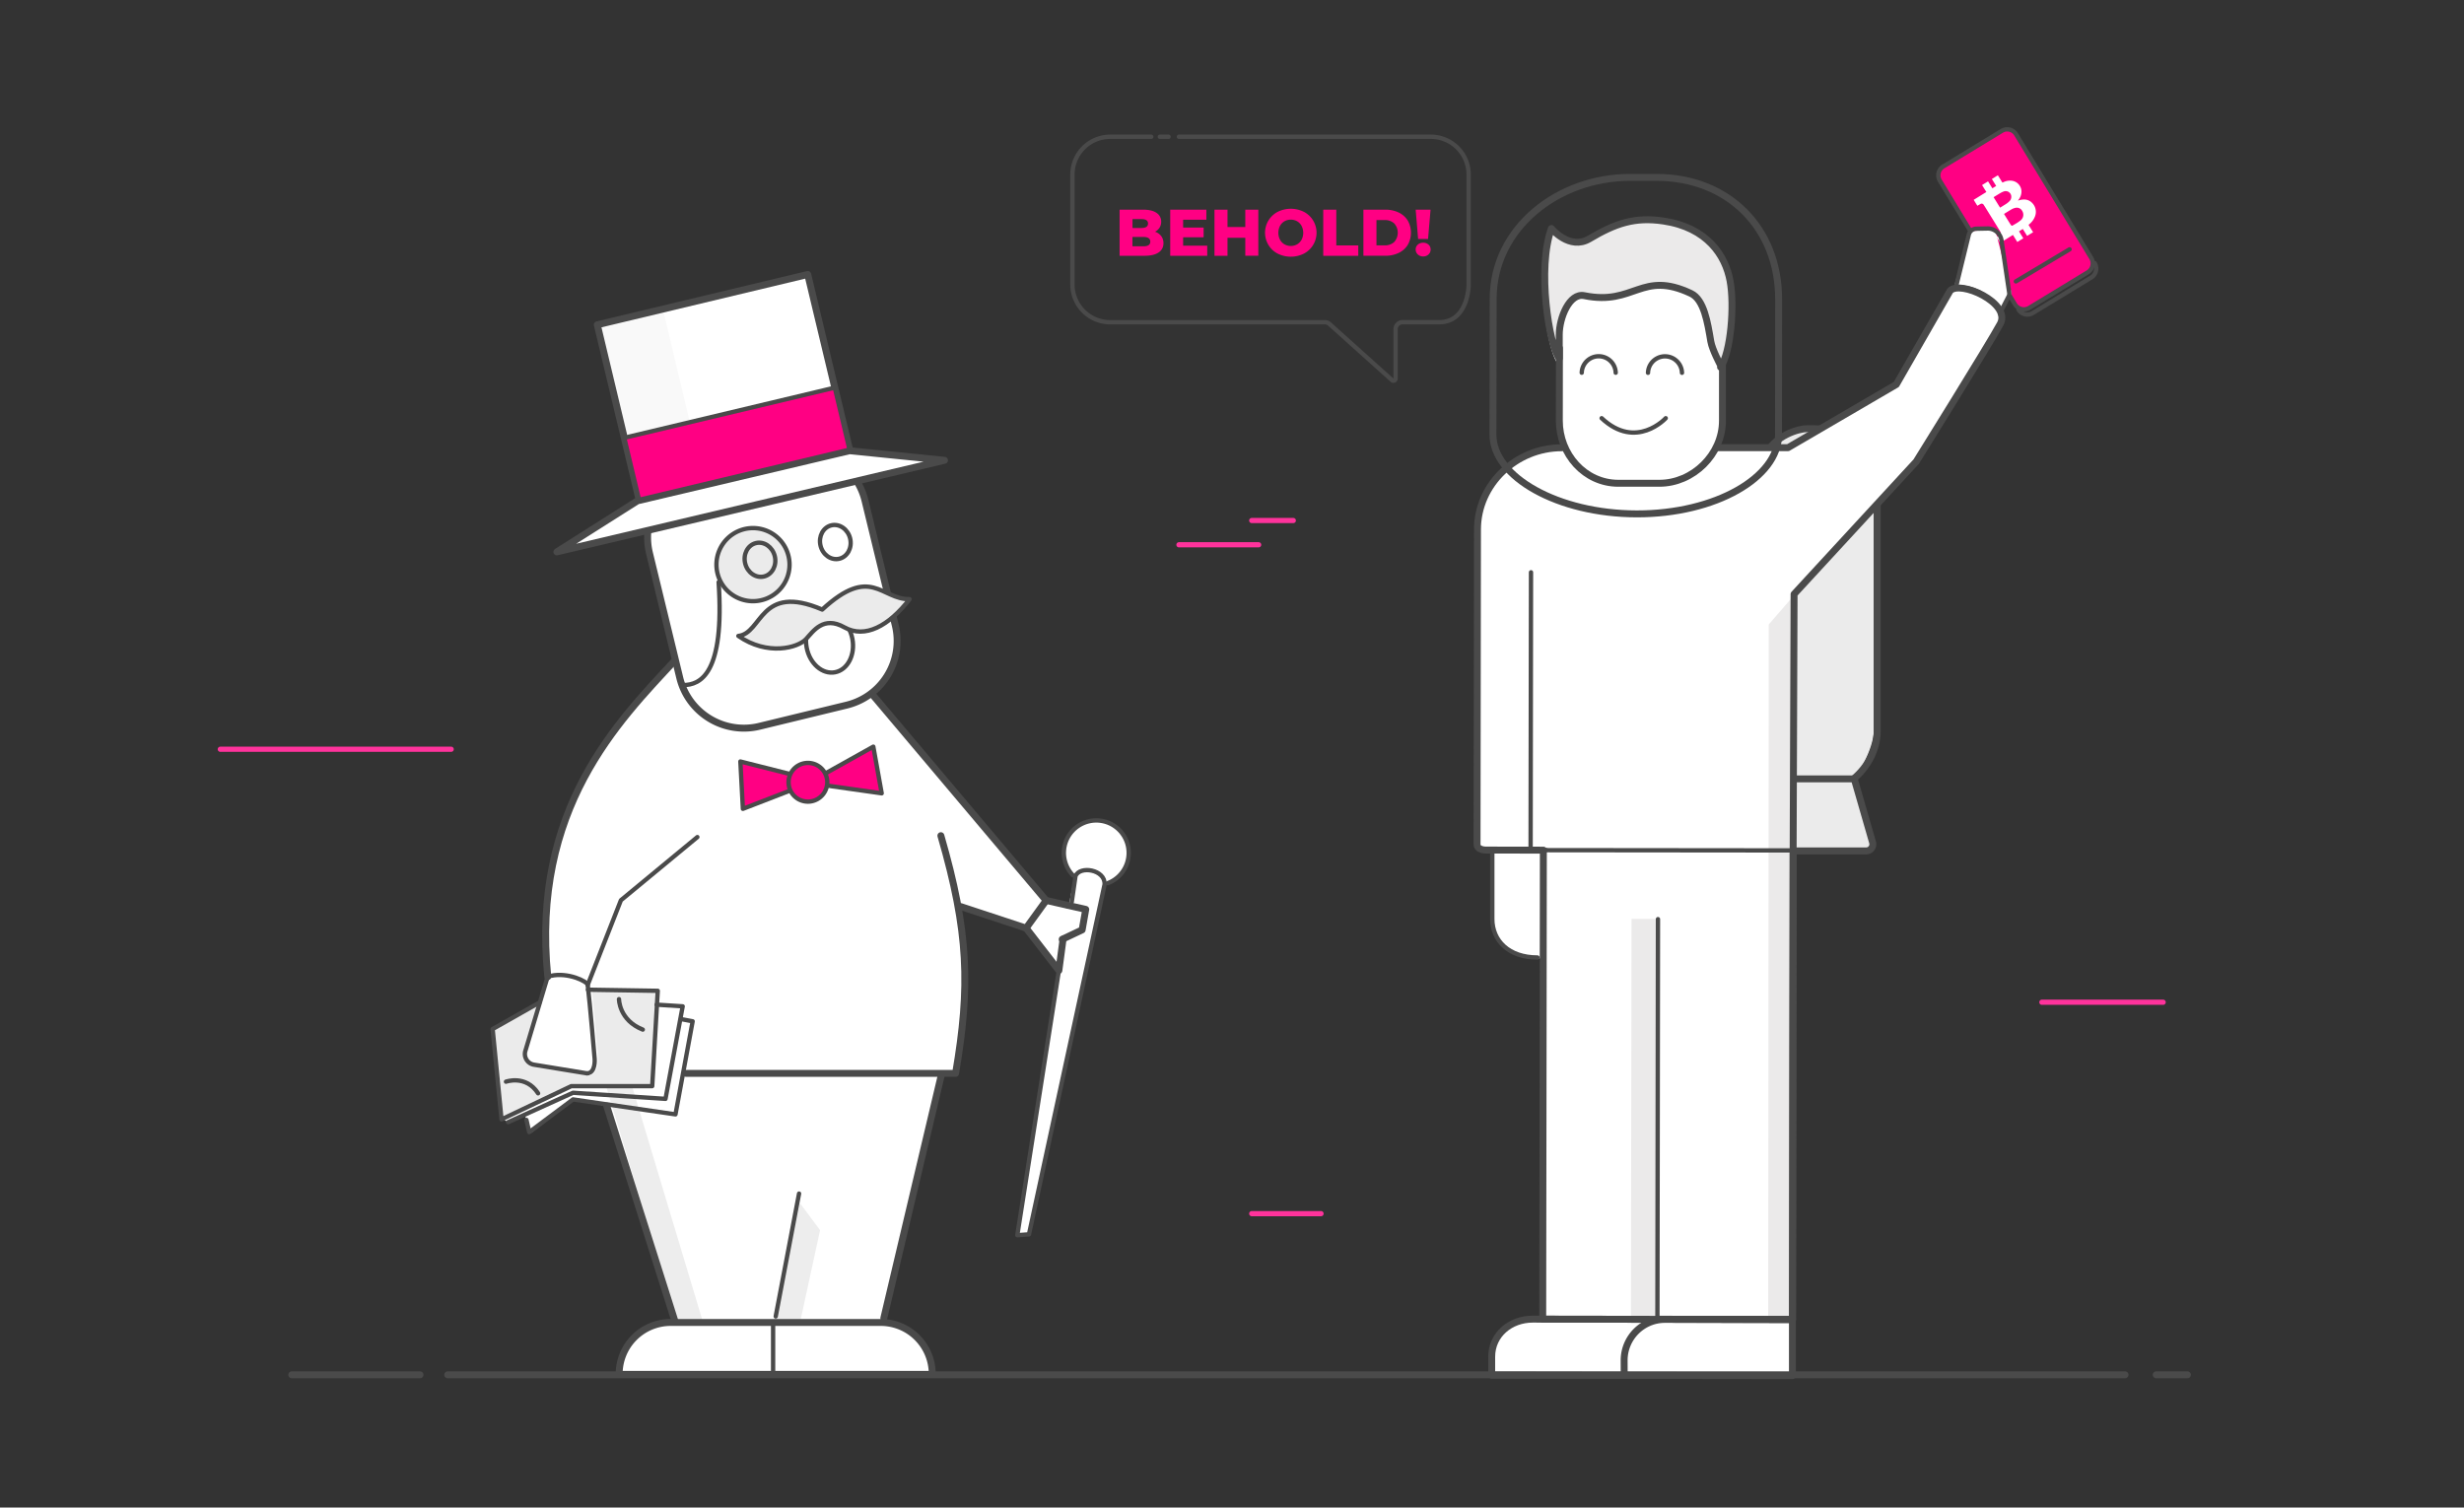 <svg id="work" xmlns="http://www.w3.org/2000/svg" viewBox="0 0 1422 870">
  <rect x="0" y="0" width="1422" height="870" fill="#333333" stroke="none"/>
  <defs>
    <style>
      .cls-1 {
        fill: #fff;
      }

      .cls-12, .cls-2, .cls-4 {
        fill: none;
      }

      .cls-11, .cls-2, .cls-4, .cls-5, .cls-6 {
        stroke: #4a4a4a;
      }

      .cls-11, .cls-12, .cls-2, .cls-4, .cls-5, .cls-6 {
        stroke-linecap: round;
        stroke-linejoin: round;
      }

      .cls-2, .cls-5, .cls-6 {
        stroke-width: 2.5px;
      }

      .cls-3 {
        fill: #ededed;
      }

      .cls-11, .cls-4 {
        stroke-width: 4px;
      }

      .cls-5, .cls-9 {
        fill: #ff0083;
      }

      .cls-6, .cls-8 {
        fill: #ebebeb;
      }

      .cls-7 {
        fill: #f9f9f9;
      }

      .cls-10, .cls-11 {
        fill: #ebeaea;
      }

      .cls-12 {
        stroke: #ff339c;
        stroke-width: 3px;
      }
    </style>
  </defs>
  <title>11,1</title>
  <g>
    <path class="cls-1" d="M355.94,794.17c1-17.5,12-31.25,33.5-30.25-10.75-33.5-39.5-125.75-39.5-125.75l-19-3.25-25,19.25-3-10.75-9.25,4.5-4-2.5-6-51.75,28.75-14.5,3-15s-5.75-62.25,16.25-103.75,49.75-72.25,58.25-79c-7.25-30.75-18.25-69.5-16.5-74.5.25-.75,119.5-29.25,120.75-29.25,7.25,14,7.25,20,7.25,20l10.5,44.5,11.75,4.25-8.5,9,1.75,23-12.75,21.5,99.75,119.75,12.5,4.75,3.75-19c-10-8-6.5-20.5-1-26.75s26-8.76,31.5,10c4.75,16.25-13.25,21.75-13.25,21.75-3.25,19-44,202.5-44,202.5h-7l24.25-153.5-17.25-23.5-41-12.75c5,24,5,68-1,95.75a23.6,23.6,0,0,1-9,1.5l-33.25,143c13.5,1,27,10.5,29,30C516.94,793.17,355.94,794.17,355.94,794.17Z"/>
    <g>
      <path class="cls-2" d="M491.92,368.69c1.74,9.28-2.76,17.92-10.05,19.28s-14.61-5-16.35-14.33,2.75-17.92,10-19.29S490.17,359.4,491.92,368.69Z"/>
      <g>
        <polygon class="cls-3" points="461.65 694.32 473.28 709.93 461.92 762.19 446.67 762.19 461.65 694.32"/>
        <polygon class="cls-3" points="362.83 620.45 347.85 620.45 390.77 763.19 405.75 763.19 362.83 620.45"/>
        <polyline class="cls-4" points="503.07 400.34 603.74 519.68 592.18 535.62 554.5 523.2"/>
        <path class="cls-4" d="M395.9,619.45H551.48c8.54-50.19,7.59-81.7-8.49-137.18"/>
        <path class="cls-2" d="M318,563.14c9.71-2.16,20.93,3.15,21.19,5.3,1.27,10.52,4,42.69,4,42.69s.64,8-4.28,8.32"/>
        <path class="cls-4" d="M389.28,381.37c-32.15,34.69-82.89,85.2-73.15,182.28"/>
        <path class="cls-4" d="M516.68,360.91a38.11,38.11,0,0,1-28,46l-50.39,12.23a38.1,38.1,0,0,1-46-28l-17.48-72a38.1,38.1,0,0,1,28-46l50.39-12.23a38.08,38.08,0,0,1,46,28Z"/>
        <polygon class="cls-1" points="545.07 265.64 321.38 318.49 367.88 289.03 490.31 260.11 545.07 265.64"/>
        <g>
          <rect class="cls-1" x="355.05" y="171.53" width="124.88" height="103.83" transform="translate(-40.49 103.12) rotate(-13.44)"/>
          <g>
            <polygon class="cls-5" points="463.76 453.22 428.73 466.78 427.27 439.45 463.51 448.61 463.76 453.22"/>
            <polygon class="cls-5" points="473.66 452.84 508.84 457.82 504 430.89 472.84 448.28 473.66 452.84"/>
            <path class="cls-5" d="M477.35,450.12a11.17,11.17,0,1,0-9.7,12.41A11.2,11.2,0,0,0,477.35,450.12Z"/>
          </g>
          <path class="cls-6" d="M426.11,367c14-1.5,12.22-30.69,48.41-15.22,28.2-26,33.94-5.74,50.41-6-12,15.47-25.7,22.95-37.68,16.22s-17.8,2.14-22,6.73C460.55,373.93,442.83,378.68,426.11,367Z"/>
          <polygon class="cls-4" points="545.07 265.64 321.38 318.49 367.88 289.03 490.31 260.11 545.07 265.64"/>
          <polygon class="cls-7" points="406.59 279.32 368.77 288.47 344.75 187.44 382.56 178.3 406.59 279.32"/>
          <rect class="cls-4" x="355.05" y="171.53" width="124.88" height="103.83" transform="translate(-40.49 103.12) rotate(-13.44)"/>
          <rect class="cls-5" x="362.82" y="237.72" width="124.88" height="36.77" transform="translate(-47.76 105.49) rotate(-13.4)"/>
        </g>
        <path class="cls-8" d="M378.64,571.48l-2.24,55.31H329.72L289.43,646l-5.12-52.12,26.38-14.42-7.92,25.39a7.11,7.11,0,0,0,5.71,9.14l29.65,6.57c6.24.66,7.24-6,7-10.61l-3.48-38.45Z"/>
        <line class="cls-4" x1="350.18" y1="638.31" x2="389.28" y2="761.69"/>
        <line class="cls-4" x1="543" y1="621.44" x2="510.06" y2="760.69"/>
        <line class="cls-2" x1="461.15" y1="688.82" x2="447.67" y2="759.7"/>
        <path class="cls-4" d="M538,793.14a29.71,29.71,0,0,0-29.46-29.95H386.79a29.71,29.71,0,0,0-29.46,29.95Z"/>
        <line class="cls-2" x1="446.17" y1="763.69" x2="446.17" y2="793.14"/>
        <path class="cls-2" d="M394.27,395.35c10,0,24-6.49,20.46-59.39"/>
        <path class="cls-6" d="M455.65,325.85a21.09,21.09,0,1,0-21.08,21.09A21.09,21.09,0,0,0,455.65,325.85Z"/>
        <polyline class="cls-4" points="592.18 535.62 611.09 560.05 613.49 542.06"/>
        <polyline class="cls-4" points="603.73 519.63 626.6 524.8 624.52 536.63 613.01 542.07"/>
        <path class="cls-2" d="M612.05,554.05,587.11,712.81l6.71-.48,43.65-201.92c.48-8.63-14.39-11-16.79-4.8l-2.16,14.87"/>
        <path class="cls-2" d="M639.36,509.66a18.71,18.71,0,1,0-20.15-4.49"/>
        <polyline class="cls-2" points="339.15 568.44 358.34 519.52 402.46 483.07"/>
        <path class="cls-2" d="M338.87,619.45l-30.58-5a6.24,6.24,0,0,1-5.07-8.07l12.85-42.76"/>
        <polyline class="cls-2" points="310.85 578.84 284.31 593.86 289.43 645.98 329.72 626.8 376.4 626.8 379.6 571.8 339.31 571.16"/>
        <polyline class="cls-2" points="378.96 579.79 393.99 580.75 384.07 634.15 330.68 630.63 293.27 647.58"/>
        <polyline class="cls-2" points="393.03 588.11 399.74 589.39 389.83 643.1 330.68 634.47 305.42 653.34 303.82 646.3"/>
        <path class="cls-2" d="M357.22,576.6s0,12.15,13.74,17.58"/>
        <path class="cls-2" d="M292,624.24s11.51-4.16,18.54,6.71"/>
      </g>
      <path class="cls-2" d="M490.64,310.81c1.24,5.33-1.58,10.55-6.31,11.65s-9.57-2.32-10.82-7.65,1.58-10.55,6.31-11.65S489.39,305.48,490.64,310.81Z"/>
      <path class="cls-2" d="M447.13,320.94c1.31,5.32-1.46,10.57-6.17,11.73s-9.6-2.21-10.91-7.53,1.46-10.56,6.18-11.72S445.82,315.63,447.13,320.94Z"/>
    </g>
    <g>
      <g>
        <g>
          <path class="cls-9" d="M1206.88,148.89a6,6,0,0,1-2,8.24l-33.76,20.52a6,6,0,0,1-8.24-2l-43.37-71.36a6,6,0,0,1,2-8.24l33.76-20.52a6,6,0,0,1,8.24,2Z"/>
          <path class="cls-2" d="M1206.88,148.89a6,6,0,0,1-2,8.24l-33.76,20.52a6,6,0,0,1-8.24-2l-43.37-71.36a6,6,0,0,1,2-8.24l33.76-20.52a6,6,0,0,1,8.24,2Z"/>
          <path class="cls-2" d="M1208.88,151.89a6,6,0,0,1-2,8.24l-33.76,20.52a6,6,0,0,1-8.24-2"/>
          <line class="cls-2" x1="1163.38" y1="162.39" x2="1194.38" y2="143.89"/>
        </g>
        <path class="cls-1" d="M1173.34,134l-3.47,2.14-2.49-4-2.2,1.36c.84,1.36,1.66,2.7,2.49,4l-3.47,2.14-2.51-4.06-7.32,4.53-2.12-3.43.3-.19c.45-.29.91-.56,1.35-.87a1.32,1.32,0,0,0,.44-2c-.2-.35-.4-.72-.62-1.07q-3.88-6.3-7.79-12.59c-.35-.57-.71-1.13-1.08-1.69a1.35,1.35,0,0,0-2-.49c-.48.25-.94.55-1.41.82l-.28.16c-.71-1.15-1.41-2.27-2.12-3.43l7.32-4.53-2.5-4,3.46-2.14,2.5,4,2.2-1.36-2.49-4,3.46-2.14.2.31c.74,1.18,1.47,2.36,2.19,3.55.16.27.3.36.6.2a5.22,5.22,0,0,1,.73-.32,8.64,8.64,0,0,1,4.23-.61,6.29,6.29,0,0,1,4.54,2.7,6.16,6.16,0,0,1,1.13,3.68,7.69,7.69,0,0,1-1.77,4.7l-.22.3a.7.7,0,0,0,.36,0,10.09,10.09,0,0,1,3.27-.53,6.27,6.27,0,0,1,4.47,1.92,7.24,7.24,0,0,1,1.6,8.07,10.57,10.57,0,0,1-3.37,4.4c-.23.19-.24.31-.09.55C1171.72,131.39,1172.52,132.72,1173.34,134Zm-16.8-10.53.11.19c1.07,1.74,2.15,3.49,3.23,5.22a11.79,11.79,0,0,0,.76,1.09.59.59,0,0,0,.82.2c.86-.49,1.72-1,2.55-1.5a21.75,21.75,0,0,0,2.08-1.48,4.14,4.14,0,0,0,1.44-2.17,4.19,4.19,0,0,0-.47-3.26,3.56,3.56,0,0,0-3.84-1.84,8.19,8.19,0,0,0-2.62,1.05c-1.29.76-2.56,1.56-3.84,2.35Zm-2.26-3.66.24-.12,2.54-1.58a12.5,12.5,0,0,0,2.68-2.06,3.52,3.52,0,0,0,1-2.33,3.24,3.24,0,0,0-4.34-3.23,11.31,11.31,0,0,0-1.73.79c-1.33.77-2.63,1.59-3.93,2.38a2.35,2.35,0,0,0-.21.16C1151.81,115.85,1153,117.83,1154.28,119.85Z"/>
      </g>
      <g>
        <path class="cls-8" d="M1020.26,491.39h56.66a4.15,4.15,0,0,0,3.76-5.29l-10.17-37s10.87-16,10.87-27.51V283.71c0-19.58-15.13-36.32-34.7-36.32h-4c-4.23,0-19,3.7-24.34,16.39l-2.08,6.06Z"/>
        <path class="cls-4" d="M1069.71,449.48c8.06-6.71,13.67-16.81,13.67-27.87V283.71c0-19.58-17.13-36.32-36.7-36.32h-4c-4.23,0-19,3.68-24.34,16.38l-1.9,5.36"/>
        <path class="cls-4" d="M1020.27,491.06h56.64a3.85,3.85,0,0,0,3.77-4.92l-10.57-36.66h-44.29"/>
      </g>
      <g>
        <path class="cls-1" d="M1029.43,263.41m4,81,71-76,50-82.5-1.5-5.5,8-11-9.5-37-14.5,1-9,31.5-33,55.5-64,37.5-28.25.47-99.28-.14-29.14,6.84L868,269.91c-.14.13-.34.25-.46.38-8.67,9.17-14.85,21.6-14.87,35.3l-.25,181.73c0,4.43,8.67,3.91,8.67,3.91l-.06,39c0,15.08,11.53,22.2,28.88,22.92l-.29,208.08c-18,0-28.92,8.31-28.94,21.66l0,10.95,174,.24.39-285.36Zm-42.44-86.05,3.2-11.06-.54-33.72c0-.14.33-.27.44-.43.2-.32.4-.7.6-1,5.77-10.42,7.34-36.23,4.44-50.32-1.92-9.37-9.73-31.44-40.49-34.87-17.07-1.9-28.41,2.86-42.17,11.69-8,5.16-16.23-3.87-16.57-4.25a3.24,3.24,0,0,0-3.17-1,3.51,3.51,0,0,0-2.53,2.31c-7.53,22-2.13,62.51,4,73,.23.4.2.78.43,1.1,0,0,0,0,0,.07l.21,32c0,4,3.64,12.95,4.81,16.6"/>
        <path class="cls-2" d="M887.29,552.57c-16.54,0-26.09-9.69-26.07-22.29l0-39.7,30.89,0"/>
        <path class="cls-4" d="M956.5,761.37l-72-.1c-12.8,0-23.61,8.87-23.63,21.67V793.6l78,.11"/>
        <rect class="cls-10" x="834.42" y="637.24" width="229.75" height="15.84" transform="translate(302.67 1593.46) rotate(-89.91)"/>
        <polygon class="cls-10" points="1034.3 760.16 1020.44 760.14 1020.76 360.38 1034.62 344.4 1034.3 760.16"/>
        <path class="cls-4" d="M937.34,793.71l97.09.13,0-32.36-73.49-.1a23.66,23.66,0,0,0-23.63,23.56Z"/>
        <path class="cls-4" d="M1034.85,492.3l-.38,269.18-144.15-.2.37-270.66-33-.05c-2.41,0-5.27-.84-5.27-3.25l.25-181.73c0-26.2,22.41-47.22,48.61-47.19h0"/>
        <line class="cls-2" x1="887.05" y1="490.62" x2="1035.05" y2="490.77"/>
        <path class="cls-4" d="M990.94,258.35h40.94l62.5-36.47,31-54c5.5-6.5,35.5,7,29,19s-48.5,79.5-48.5,79.5l-70.5,76.5-.54,149s-.37,269.55-.37,269.55l-78-.11"/>
        <line class="cls-2" x1="956.83" y1="530.43" x2="956.51" y2="759.9"/>
        <line class="cls-2" x1="883.33" y1="490.61" x2="883.56" y2="330.27"/>
        <g>
          <g>
            <path class="cls-4" d="M994.05,206.87l0,35.94c0,19.42-17,36.11-36.45,36.08l-23.63,0c-19.42,0-34.09-16.77-34.06-36.18l.06-41.83"/>
            <path class="cls-11" d="M960,127.54c-16.67-2.48-27.77,1.4-42.67,10.24-11.55,6.84-22-5.89-22-5.89-8.37,23-1.33,67.34,4.54,75l0-13.75c0-9.67,5.85-24.27,14.43-22.52,29,5.92,32.93-14.81,61.6-1.26,7.52,3.56,9.59,16.8,11.42,27.66.83,4.87,5.64,13.79,5.64,13.79l0,1.11c6-8.82,8.1-35.73,5.49-49.79C995.75,147.42,985.2,131.28,960,127.54Z"/>
            <g>
              <path class="cls-2" d="M912.83,215.09a9.81,9.81,0,0,1,19.61,0"/>
              <path class="cls-2" d="M951.08,215.14a9.81,9.81,0,0,1,19.61,0"/>
            </g>
            <path class="cls-2" d="M924.32,241.33c19.93,18.7,37,0,37,0"/>
          </g>
          <path class="cls-4" d="M1026.47,172.71c0-41.22-29.13-70.28-70.36-70.33l-15.44,0c-41.24,0-78.9,28.91-78.95,70.13l-.12,78.33c0,.24,0-.25,0,0,0,24.37,37.46,45.66,83,45.72s81.77-21.12,81.8-45.49c0-.25,0,.24,0,0Z"/>
        </g>
      </g>
      <path class="cls-2" d="M1128.71,166.06l7.51-30.64a4.5,4.5,0,0,1,4.28-3.43l6.5-.13a8,8,0,0,1,8.08,6.84l4.47,30.26a3.49,3.49,0,0,1-.35,2.08l-4.49,8.68S1144.38,164.39,1128.71,166.06Z"/>
    </g>
    <line class="cls-4" x1="1244.38" y1="793.39" x2="1262.38" y2="793.39"/>
    <line class="cls-4" x1="258.38" y1="793.39" x2="1226.38" y2="793.39"/>
    <line class="cls-4" x1="168.38" y1="793.39" x2="242.38" y2="793.39"/>
    <line class="cls-12" x1="127.14" y1="432.39" x2="260.38" y2="432.39"/>
    <line class="cls-12" x1="722.38" y1="700.39" x2="762.38" y2="700.39"/>
    <line class="cls-12" x1="722.38" y1="300.39" x2="746.38" y2="300.39"/>
    <line class="cls-12" x1="1178.38" y1="578.39" x2="1248.38" y2="578.39"/>
    <line class="cls-12" x1="726.38" y1="314.39" x2="680.38" y2="314.39"/>
    <g>
      <path class="cls-2" d="M680.38,78.92H825.73a21.82,21.82,0,0,1,21.83,21.82v64.18s-.37,21-16.87,21H809.47a4.05,4.05,0,0,0-4.06,4.05v28.48a1.24,1.24,0,0,1-2.16.84l-35.63-32a4.07,4.07,0,0,0-3-1.32H640.73a21.82,21.82,0,0,1-21.82-21.82V100.74a21.82,21.82,0,0,1,21.82-21.82h23.65m5,0h5"/>
      <g>
        <path class="cls-9" d="M670.14,136.23a6.53,6.53,0,0,1,1.3,4.08,6.14,6.14,0,0,1-2.82,5.4c-1.87,1.26-4.58,1.9-8.13,1.9H646.13V121h13.6q5.1,0,7.75,1.88a5.88,5.88,0,0,1,2.66,5.07,6.31,6.31,0,0,1-.93,3.4,6.5,6.5,0,0,1-2.64,2.38A7.42,7.42,0,0,1,670.14,136.23Zm-16.56-9.79v5.13h5.16c2.54,0,3.8-.86,3.8-2.58s-1.26-2.55-3.8-2.55Zm10.26,13q0-2.7-4-2.7h-6.3v5.39h6.3Q663.84,142.17,663.84,139.48Z"/>
        <path class="cls-9" d="M696.71,141.79v5.82H675.35V121h20.86v5.81H682.8v4.49h11.82v5.62H682.8v4.86Z"/>
        <path class="cls-9" d="M726.19,121v26.6h-7.52V137.23H708.41v10.38h-7.52V121h7.52v10h10.26V121Z"/>
        <path class="cls-9" d="M737.35,146.35a13.24,13.24,0,0,1-5.28-4.94,13.6,13.6,0,0,1,5.28-19.15,17,17,0,0,1,15.16,0,13.6,13.6,0,0,1,0,24.09,16.94,16.94,0,0,1-15.16,0ZM748.58,141a6.86,6.86,0,0,0,2.58-2.68,8.77,8.77,0,0,0,0-7.94,6.73,6.73,0,0,0-2.58-2.68,7.49,7.49,0,0,0-7.3,0,6.73,6.73,0,0,0-2.58,2.68,8.77,8.77,0,0,0,0,7.94,6.86,6.86,0,0,0,2.58,2.68,7.49,7.49,0,0,0,7.3,0Z"/>
        <path class="cls-9" d="M763.66,121h7.53v20.63h12.69v6H763.66Z"/>
        <path class="cls-9" d="M786.84,121h12.58a17.58,17.58,0,0,1,7.75,1.63,12.37,12.37,0,0,1,5.25,4.64,14.22,14.22,0,0,1,0,14.06,12.28,12.28,0,0,1-5.25,4.63,17.59,17.59,0,0,1-7.75,1.64H786.84Zm12.28,20.59a7.71,7.71,0,0,0,5.49-1.93,8,8,0,0,0,0-10.72,7.72,7.72,0,0,0-5.49-1.94h-4.75V141.6Z"/>
        <path class="cls-9" d="M818.19,146.79A3.77,3.77,0,0,1,817,144a3.62,3.62,0,0,1,1.22-2.81,4.44,4.44,0,0,1,3.12-1.1,4.35,4.35,0,0,1,3.09,1.1,3.64,3.64,0,0,1,1.2,2.81,3.73,3.73,0,0,1-1.22,2.83,4.28,4.28,0,0,1-3.07,1.16A4.35,4.35,0,0,1,818.19,146.79ZM817,121h8.59l-1.44,16.91h-5.74Z"/>
      </g>
    </g>
  </g>
</svg>
